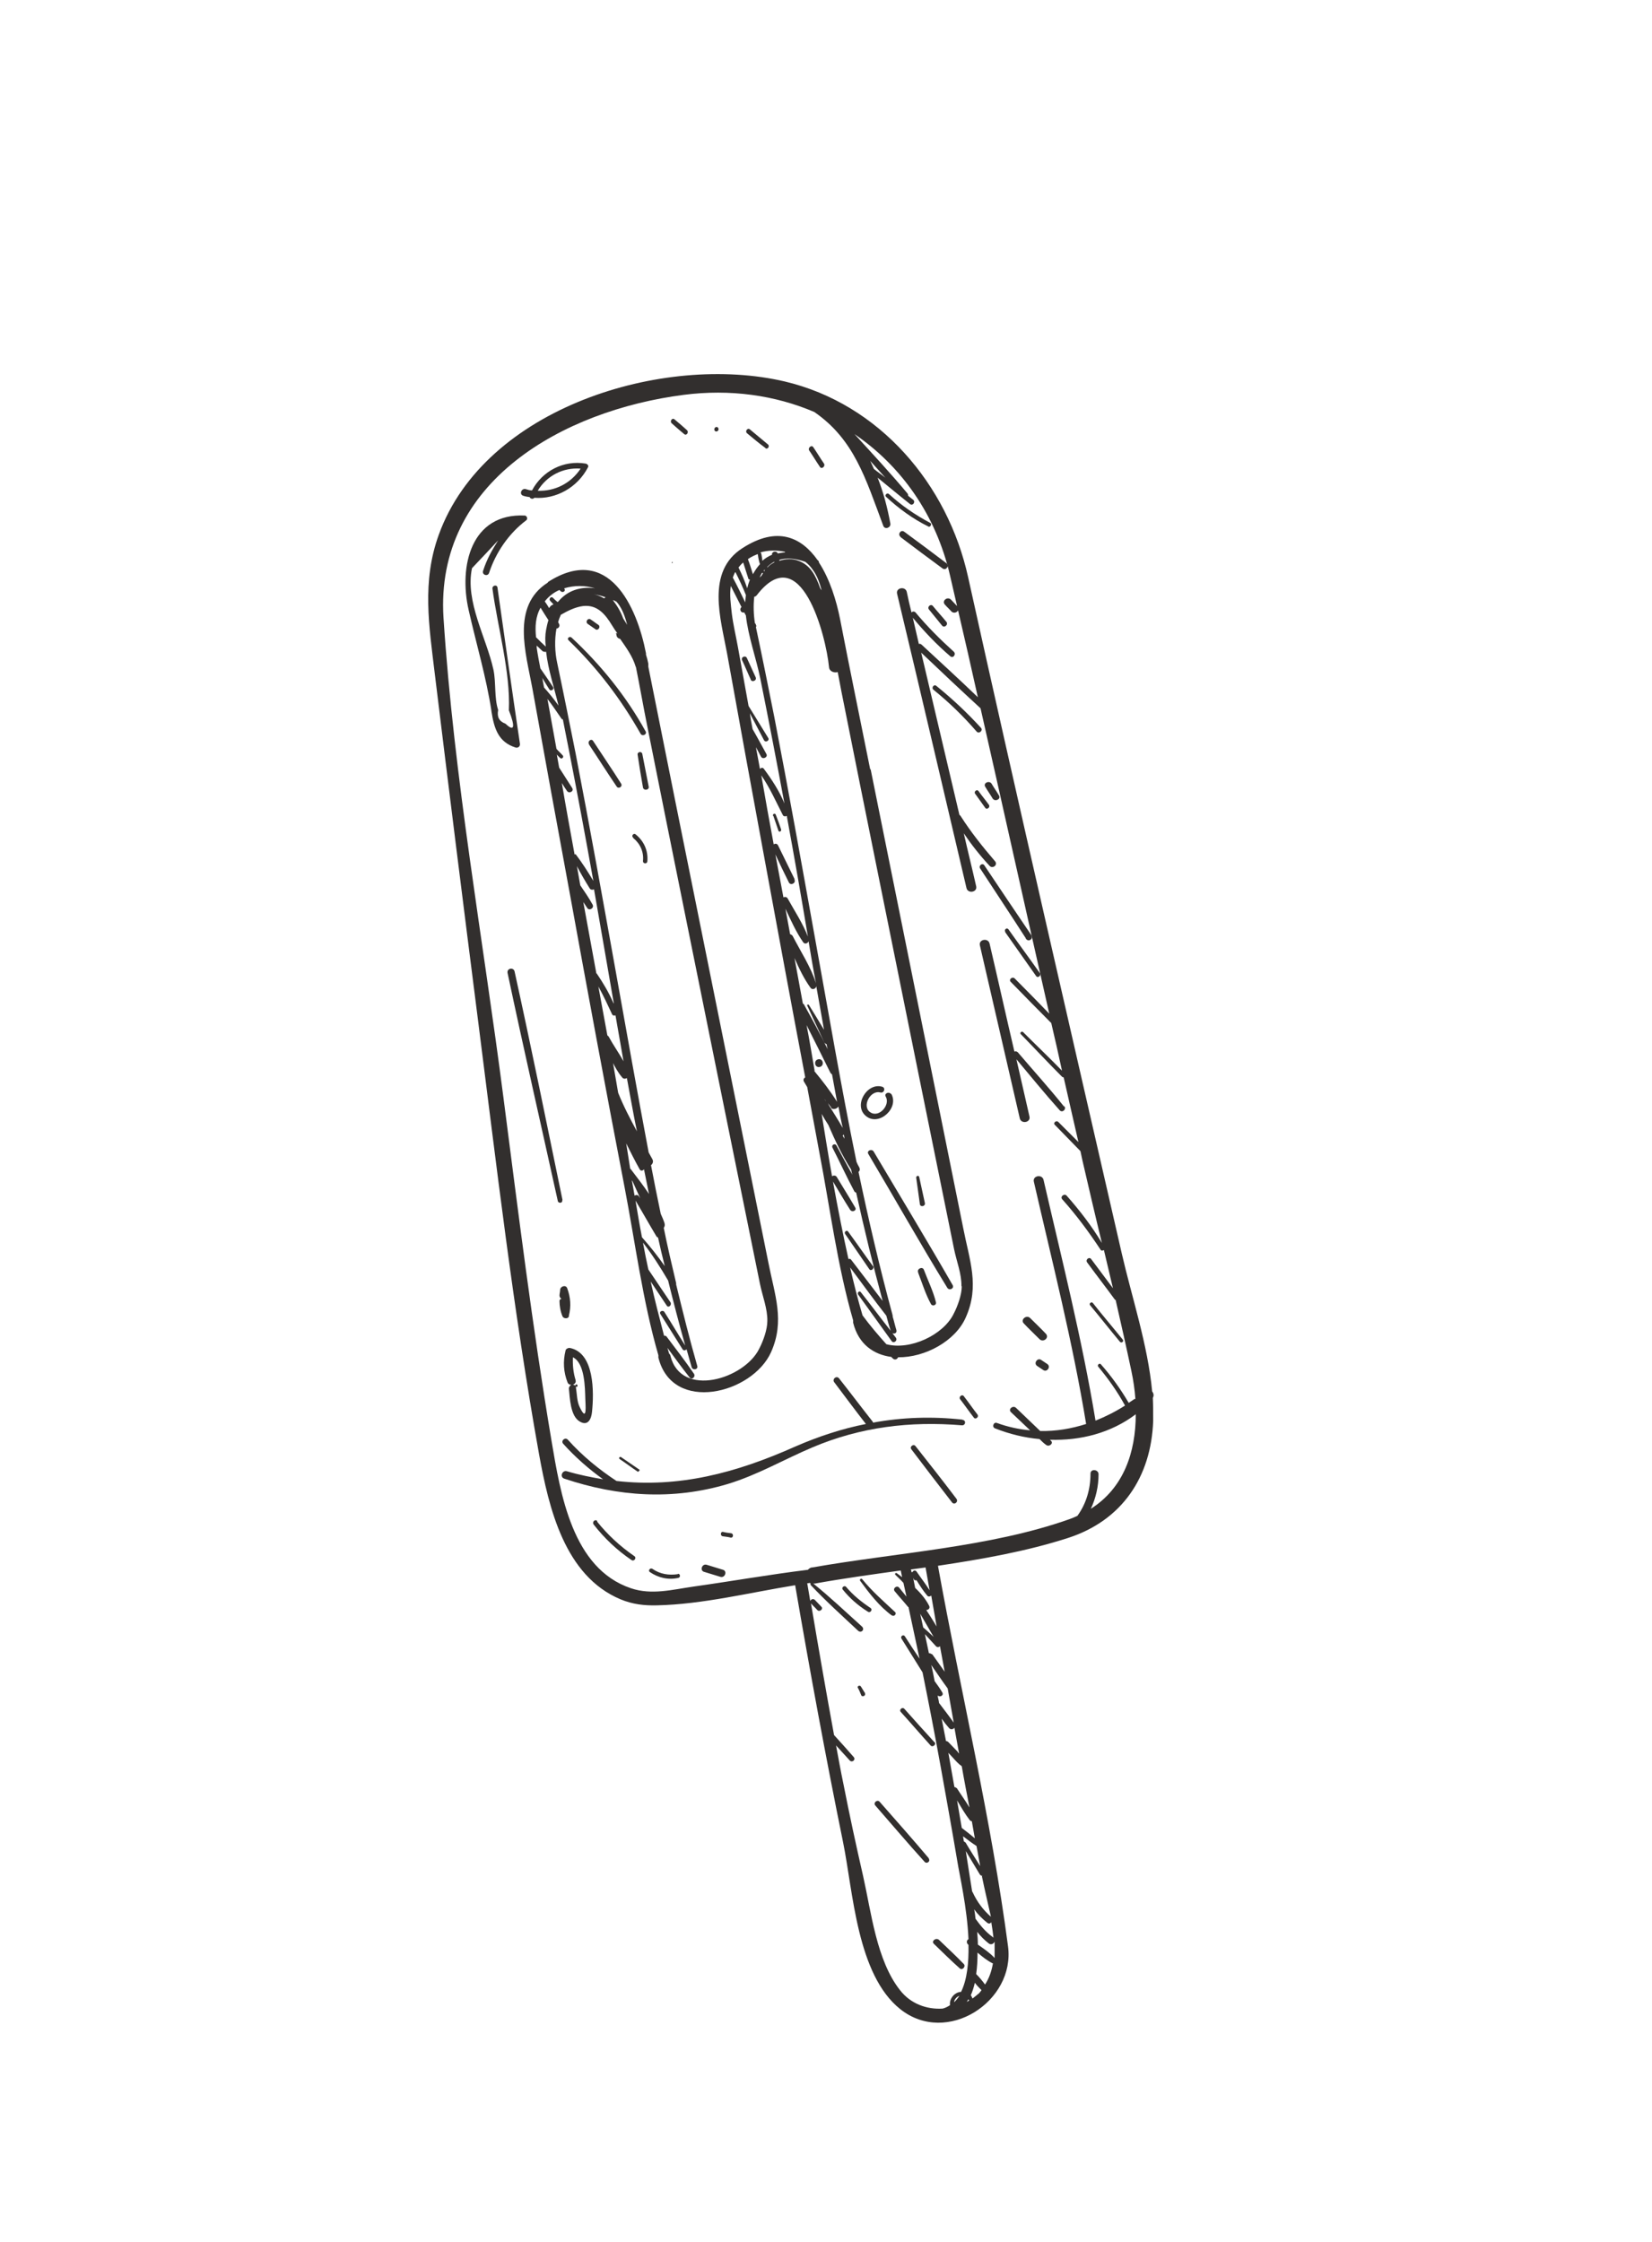 <?xml version="1.0" encoding="UTF-8"?>
<svg id="Capa_1" data-name="Capa 1" xmlns="http://www.w3.org/2000/svg" viewBox="0 0 49.28 66.88">
  <defs>
    <style>
      .cls-1 {
        fill: #322f2e;
      }
    </style>
  </defs>
  <path class="cls-1" d="M16.34,17.38c-1.1.7-.65,2.11-.46,3.15.37,2.05.74,4.09,1.12,6.14.53,2.92,1.07,5.83,1.63,8.74.32,1.66.54,3.4,1.01,5.02,0,.02,0,.04,0,.07.42,1.68,2.8,1.08,3.36-.16.42-.94.11-1.7-.08-2.68-.92-4.56-1.84-9.12-2.76-13.68-.27-1.36-.55-2.73-.82-4.09,0-.03,0-.06,0-.09-.02-.1-.04-.18-.07-.27,0-.01,0-.02,0-.04-.27-1.4-1.12-3.28-2.92-2.13ZM16.12,18.12c.08.13.16.26.24.38-.03.09-.05.19-.07.29-.03.16-.03.33-.01.5-.1-.09-.2-.19-.29-.28-.03-.31-.02-.61.14-.89ZM18.27,31.68c.08.16.17.32.28.45.04.06.1.06.15.03.1.53.19,1.06.3,1.59-.2-.37-.4-.75-.56-1.15-.05-.31-.11-.62-.16-.93ZM18.12,30.9c-.09-.49-.18-.98-.27-1.47.15.27.28.55.41.83.02.04.06.04.1.03.08.46.16.92.24,1.37-.14-.25-.31-.49-.44-.73-.01-.02-.02-.03-.04-.04ZM18.3,29.93c-.13-.31-.31-.61-.5-.89,0,0,0,0-.01,0-.13-.71-.26-1.42-.39-2.13.04.06.08.12.12.18.06.09.21,0,.16-.1-.11-.2-.24-.39-.37-.58-.03-.19-.07-.38-.1-.57.12.23.25.45.38.66.03.05.09.05.13.03.2,1.13.39,2.26.59,3.4ZM17.14,25.49c-.13-.71-.26-1.42-.38-2.13.05.08.1.16.15.23.06.1.22.02.16-.08-.13-.2-.26-.41-.39-.61-.02-.13-.05-.26-.07-.39.03.03.06.07.1.1.04.05.12-.02.08-.07-.06-.07-.13-.13-.19-.2,0,0,0,0,0,0-.09-.5-.18-.99-.27-1.49.15.19.28.39.42.59.01.02.03.02.04.02.25,1.25.49,2.51.72,3.77.06.35.13.7.19,1.05-.16-.27-.34-.55-.53-.8ZM18.86,35.22c.08.18.16.35.24.53-.01-.02-.03-.04-.04-.06-.03-.05-.09-.05-.13-.02-.03-.15-.05-.3-.08-.45ZM18.81,34.87s0,0-.01,0c-.04-.26-.08-.51-.12-.76.13.26.26.52.4.77.03.06.1.05.13,0,.05.25.1.49.15.74-.17-.26-.37-.51-.55-.75ZM16.18,20.23c.07.12.14.23.21.34.04.06.15,0,.11-.07-.12-.19-.25-.37-.38-.56-.04-.2-.08-.41-.11-.62,0-.02,0-.04,0-.06l.18.17s.07.03.1.01c.06.54.25,1.1.37,1.61-.13-.19-.28-.37-.43-.54-.01-.07-.03-.14-.04-.21,0-.03-.01-.06-.02-.09ZM18.96,35.82c.21.35.41.71.62,1.06.01.02.03.03.05.04.06.28.13.57.2.85-.21-.3-.44-.59-.68-.86-.07-.36-.13-.72-.19-1.08ZM18.35,17.94s.02,0,.03,0c.02.02.04.05.06.07.14.19.21.41.27.63-.04-.06-.08-.13-.12-.19-.07-.2-.18-.38-.31-.55.03.01.05.02.08.03ZM18.38,18.88s0,.04.01.06c0,.07.06.11.11.12.18.26.37.52.46.82,0,0,0,.01.01.02.12.59.22,1.18.34,1.77.75,3.77,1.52,7.54,2.28,11.31.36,1.77.72,3.55,1.08,5.32.07.35.23.75.22,1.11,0,.25-.12.59-.24.82-.44.91-2.33,1.49-2.65.22,0-.03-.02-.05-.04-.07-.02-.06-.03-.11-.05-.17.22.3.43.59.66.88.07.09.19-.02.13-.11-.26-.38-.54-.74-.81-1.1-.02-.03-.05-.04-.08-.03-.14-.54-.28-1.07-.4-1.62.16.24.32.48.48.72.05.08.16-.02.11-.1-.22-.33-.44-.65-.66-.98-.06-.27-.11-.53-.16-.8.28.36.52.74.75,1.13.16.65.33,1.3.51,1.94-.21-.33-.41-.67-.62-1-.04-.07-.17-.02-.12.06.22.35.44.7.66,1.05.03.05.09.04.12,0,.05.18.1.35.15.53.03.11.2.08.17-.03-.23-.8-.43-1.61-.63-2.43,0,0,0-.02,0-.03,0,0,0,0,0-.01-.13-.55-.26-1.1-.37-1.65.03-.04.04-.09.02-.15-.03-.09-.07-.18-.11-.27-.1-.48-.2-.97-.29-1.45.05-.04.08-.11.04-.18-.04-.07-.07-.13-.11-.2-.34-1.8-.66-3.6-.98-5.39-.39-2.17-.78-4.35-1.2-6.52-.18-.9-.36-1.8-.55-2.7-.07-.32-.08-.69-.02-1.02.06,0,.11-.07.08-.13-.01-.02-.02-.04-.03-.06.02-.08.05-.15.08-.22.21-.12.43-.23.66-.26.43-.05.67.25.87.58.05.08.1.16.16.24ZM18.02,17.85c-.1-.06-.2-.1-.3-.12.11.02.22.04.35.09-.02,0-.03.02-.05.03ZM16.65,17.95s-.01,0-.02.01c-.05-.04-.1-.09-.14-.13-.05-.05-.13.04-.08.09.03.04.07.07.1.11-.02.01-.04.02-.06.03-.03.02-.05.05-.07.08-.04-.07-.08-.13-.13-.2.12-.15.27-.27.44-.34.01.01.02.03.04.04.05.05.15,0,.11-.07,0,0,0-.01-.01-.02.3-.09.62-.09.92,0-.44-.06-.83.07-1.1.4Z"/>
  <path class="cls-1" d="M25.96,22.96c-.3-1.5-.61-2.99-.9-4.49-.11-.56-.31-1.2-.63-1.69,0-.03-.01-.05-.04-.07,0,0,0,0,0,0-.48-.68-1.2-1.03-2.24-.36-1.1.7-.65,2.11-.46,3.15.37,2.05.74,4.09,1.12,6.14.4,2.17.8,4.34,1.21,6.5-.05.03-.07.08-.03.14.03.05.06.1.09.15.12.65.24,1.3.36,1.94.32,1.66.54,3.4,1.01,5.02,0,.02,0,.04,0,.07.16.64.61.95,1.14,1.02.02.02.03.04.05.05.05.05.13.02.15-.04.8.01,1.71-.48,2.02-1.19.42-.94.11-1.7-.08-2.68-.92-4.56-1.84-9.12-2.76-13.68ZM24.01,16.75c.09.07.17.15.23.24.14.19.21.4.27.62-.02-.03-.04-.05-.05-.08-.12-.34-.28-.67-.64-.8-.18-.07-.39-.06-.57,0,0,0,0-.02,0-.03.21-.06.46-.05.77.06ZM23.42,16.48c-.07,0-.15.02-.22.03-.03-.09-.19-.06-.17.04,0,0,0,0,0,0-.1.04-.2.1-.29.18,0-.07-.02-.14-.03-.21,0-.02-.02-.03-.03-.04.24-.07.49-.07.73-.02ZM23.11,16.77c-.08.04-.16.09-.22.16,0,0,0-.02,0-.02.06-.06.13-.11.2-.15,0,0,.01.01.02.02ZM22.78,17.03s.02-.03.03-.04c0,.01,0,.02,0,.03,0,0-.01.02-.02.03,0,0,0-.02,0-.02ZM22.76,17.1s-.03.05-.04.07c-.02.02-.04.04-.06.06.02-.05.04-.09.07-.14,0,0,.01,0,.02,0ZM22.61,16.52s-.01.02,0,.04c.01.09.03.18.06.27-.08.09-.15.19-.21.3-.05-.15-.09-.3-.15-.45.1-.07.21-.12.32-.16ZM22.17,16.78c.05.16.1.31.15.47,0,.03.03.04.05.04-.03.08-.06.17-.08.26-.07-.21-.16-.42-.26-.62.04-.05.08-.1.13-.14ZM24.3,31.94c-.08-.46-.15-.91-.24-1.36.24.47.47.94.71,1.42.01.02.03.04.05.05.05.27.1.55.15.82-.2-.32-.43-.62-.68-.92ZM24.63,32.84s0,0,0,0c-.01-.02-.03-.04-.04-.06.02.02.03.04.05.07ZM23.7,26.22c-.16-.33-.33-.67-.49-1-.03-.06-.09-.06-.13-.03-.13-.69-.25-1.37-.37-2.06.26.38.43.77.64,1.18.02.05.08.05.12.03.22,1.2.43,2.4.63,3.6-.15-.39-.4-.77-.6-1.13-.03-.06-.09-.06-.13-.04-.08-.43-.16-.86-.24-1.28.13.28.26.55.4.83.05.11.22.03.17-.08ZM23.96,28.11c.05.07.14.03.16-.03.07.42.14.84.22,1.25-.15-.48-.46-.95-.69-1.4-.02-.04-.05-.05-.08-.06-.05-.25-.09-.51-.14-.76.16.34.32.7.53,1ZM24.59,31.1s.04.05.07.05c0,.05.02.1.03.15-.22-.45-.46-.89-.7-1.32,0-.02-.02-.03-.04-.04-.08-.45-.17-.91-.25-1.36.14.32.29.63.48.89.05.07.16.03.17-.05.08.43.15.86.23,1.3-.15-.25-.3-.5-.45-.74-.02-.03-.07,0-.05.02.17.37.34.73.51,1.1ZM24.39,32.47c.04.06.07.12.11.17-.04-.06-.07-.11-.11-.17,0,0,0,0,0,0ZM24.78,33.04c.06.08.19.04.23-.03.04.21.08.43.13.64-.13-.23-.28-.46-.42-.69,0-.02-.02-.04-.02-.05.03.04.06.09.1.13ZM25.17,33.85s.02.08.02.12c-.02-.03-.03-.06-.05-.09,0-.01.02-.02.02-.03ZM21.94,17.07c.11.22.22.45.31.68-.01.07-.01.15-.02.22-.12-.25-.24-.5-.37-.74.02-.05.04-.11.07-.16ZM21.83,18.3c-.03-.28-.07-.55-.03-.82.11.21.21.42.32.63-.07.05-.03.18.07.16,0,0,0,0,.01,0,.02.03.03.06.05.09.07.63.31,1.29.43,1.88.25,1.24.49,2.49.72,3.73-.15-.37-.38-.72-.61-1.03-.03-.05-.09-.04-.12,0-.04-.22-.08-.44-.12-.65.05.09.1.19.15.28.05.1.22.02.16-.08-.14-.25-.27-.5-.41-.74-.03-.16-.06-.31-.08-.47.14.27.28.53.42.8.04.08.17.02.13-.06-.2-.32-.39-.64-.59-.96-.11-.59-.21-1.18-.32-1.77-.06-.33-.14-.66-.18-.99ZM24.85,35.25c.17.28.33.56.51.84.06.09.21.02.15-.07-.18-.31-.37-.61-.55-.91-.03-.05-.1-.05-.14-.02-.11-.62-.21-1.24-.31-1.86.06.11.13.22.2.33.2.46.41.91.68,1.33.01.05.02.11.04.16-.16-.29-.32-.58-.48-.88-.04-.07-.15-.02-.12.06.22.43.42.87.65,1.3.01.03.04.04.06.05.24,1.08.5,2.16.79,3.23-.31-.41-.63-.82-.94-1.23-.02-.03-.05-.03-.08-.02-.17-.76-.32-1.53-.46-2.3ZM28.69,38.37c0,.25-.12.59-.24.82-.31.64-1.31,1.1-2.01.91-.25-.28-.49-.56-.71-.86-.14-.47-.26-.95-.37-1.43.36.48.71.97,1.08,1.44.04.15.08.3.13.45-.3-.38-.59-.77-.89-1.15-.04-.06-.12.01-.08.07.33.46.67.93,1,1.39.06.08.19-.02.12-.11-.03-.04-.07-.09-.1-.13.06.03.14,0,.12-.09-.04-.13-.07-.27-.11-.4,0-.02,0-.04-.01-.07,0,0,0,0,0,0-.38-1.4-.71-2.82-1.01-4.25.04-.03.05-.08.02-.14-.03-.05-.06-.11-.08-.16-.46-2.24-.84-4.49-1.25-6.74-.39-2.17-.78-4.35-1.2-6.52-.18-.9-.36-1.8-.55-2.69.01-.02.02-.04,0-.07,0-.02-.02-.04-.03-.05-.04-.25-.05-.53-.02-.79.03,0,.06-.02.08-.05,1.31-1.69,2.06,1.21,2.15,2.15.01.13.15.18.26.15.04.19.07.39.11.58.75,3.77,1.52,7.54,2.28,11.31.36,1.77.72,3.55,1.08,5.32.07.35.23.75.22,1.11Z"/>
  <path class="cls-1" d="M28.71,42.35c-.91-.1-1.8-.07-2.67.09,0,0,0-.01,0-.02-.34-.43-.67-.87-1.01-1.3-.08-.1-.22.03-.14.12.31.41.62.83.94,1.24-.71.14-1.41.37-2.1.67-1.79.8-3.49,1.24-5.34,1.03-.53-.35-1.02-.75-1.45-1.23-.08-.09-.22.03-.14.12.36.4.76.75,1.19,1.06-.35-.06-.71-.13-1.08-.24-.14-.04-.22.17-.08.22,1.61.54,3.24.65,4.88.16.89-.27,1.67-.73,2.52-1.09,1.44-.61,2.91-.79,4.47-.66.11,0,.12-.15.02-.16Z"/>
  <path class="cls-1" d="M33.46,37.38c-1.54-6.72-3.09-13.43-4.58-20.16-.61-2.77-2.64-5.17-5.47-5.84-3.62-.85-8.95.78-10.32,4.57-.51,1.4-.29,2.73-.12,4.15.42,3.45.85,6.89,1.29,10.34.55,4.31,1.05,8.65,1.82,12.94.29,1.6.76,3.63,2.43,4.33.36.15.71.19,1.09.18,1.36-.03,2.76-.38,4.12-.6.44,2.56.91,5.12,1.43,7.67.3,1.47.41,3.95,1.71,4.98,1.39,1.1,3.43-.24,3.21-1.88-.5-3.79-1.41-7.58-2.09-11.35,1.33-.2,2.64-.43,3.88-.83,1.61-.52,2.48-1.82,2.54-3.49,0-.23,0-.46-.01-.69.04-.07.02-.14-.02-.19-.13-1.39-.61-2.82-.91-4.13ZM28.46,59.73c.01-.08.07-.16.16-.19-.05.07-.1.14-.16.19ZM28.35,59.81c-.07.05-.15.09-.23.11-.47.03-.96-.14-1.28-.56-.69-.88-.85-2.31-1.09-3.38-.21-.92-.41-1.84-.59-2.76-.08-.38-.15-.77-.22-1.15.14.15.27.3.41.45.07.07.18-.02.12-.1-.19-.22-.39-.44-.59-.66-.24-1.31-.47-2.63-.69-3.94,0,0,0,0,0,.01.06.07.13.13.19.2.07.07.19-.03.12-.1l-.19-.2c-.05-.05-.12-.02-.14.03-.03-.18-.06-.36-.09-.53.02,0,.05,0,.07-.01.01,0,.02.01.03.02,0,.01-.01.03,0,.04.45.48.94.92,1.42,1.37.09.08.21-.04.11-.13-.48-.43-.95-.88-1.45-1.28.02,0,.03,0,.05,0,.83-.15,1.7-.27,2.56-.39.01.07.03.13.04.2-.05-.04-.11-.08-.16-.12-.03-.02-.07.02-.04.05.08.08.16.15.24.24.03.14.06.27.09.41-.07-.09-.15-.18-.22-.27-.07-.08-.2.03-.13.11.13.16.27.31.4.47,0,0,0,0,.01,0,.11.51.22,1.03.33,1.54-.15-.22-.3-.45-.44-.67-.04-.06-.14,0-.1.07.21.34.42.67.63,1.01.19.94.37,1.87.54,2.81.17.95.34,1.89.5,2.84.06.38.29,1.37.33,2.31-.05.02-.07.1-.02.15,0,0,.01.01.02.02.01.53-.04,1.03-.22,1.4-.2.01-.36.21-.33.4ZM28.84,59.72s.03-.05.05-.08c0,.01.02.03.02.04-.02.01-.05.03-.07.04ZM29.18,59.48c-.05.05-.11.09-.17.14-.01-.03-.03-.07-.05-.1,0,0,0,0,0,0,.05-.11.09-.24.12-.37.06.08.13.15.2.22-.03.04-.06.08-.1.12ZM29.39,59.21c-.08-.11-.17-.22-.27-.32.03-.21.04-.42.04-.64.14.12.29.24.45.32,0,0,0,0,.01,0-.04.23-.11.44-.24.64ZM28.79,54.96s-.03-.03-.04-.03c0-.05-.02-.1-.02-.15.13.1.26.2.4.29.04.2.07.4.11.6-.15-.24-.3-.47-.44-.71ZM29.29,55.97c.08.39.18.81.27,1.21-.23-.2-.41-.44-.54-.72,0-.01-.01-.02-.02-.03-.06-.4-.13-.8-.19-1.21.14.23.28.47.42.7.02.03.05.04.08.04ZM28.69,54.53c-.05-.27-.09-.55-.14-.82.12.2.24.41.38.59.02.02.04.03.06.03.03.17.06.34.09.51-.13-.11-.26-.21-.39-.31ZM28.53,53.34s-.03-.03-.06-.03c-.06-.34-.12-.68-.18-1.02.05.05.09.1.14.15.08.09.16.18.26.25.07.41.15.82.23,1.23-.12-.2-.26-.39-.38-.58ZM28.58,52.27c-.1-.1-.19-.2-.29-.3-.02-.02-.04-.03-.07-.03-.04-.22-.09-.45-.13-.67.07.1.14.19.22.28.05.06.13.04.16-.01.05.26.09.51.14.77-.01-.01-.02-.02-.04-.04ZM28.01,50.78s0,0,0,0c-.01-.07-.03-.13-.04-.2.07.06.19,0,.14-.09-.07-.12-.15-.23-.23-.34-.03-.16-.06-.32-.1-.48.16.23.32.47.49.7.06.34.12.68.18,1.02-.14-.2-.29-.39-.44-.59ZM27.8,49.35s-.06-.04-.09-.03c-.04-.19-.08-.38-.12-.57.11.12.22.24.33.36.04.04.09.03.12,0,.05.25.09.51.14.76-.12-.17-.25-.35-.37-.52ZM27.54,48.55c-.03-.14-.06-.27-.09-.41.13.23.27.46.4.69-.1-.09-.2-.19-.31-.28ZM27.63,48.03c.06,0,.12-.05.09-.12-.1-.2-.25-.38-.42-.54-.02-.1-.04-.2-.06-.3,0,.01.02.03.02.04.02.04.06.04.08.03.1.16.2.32.32.46.03.04.08.03.12,0,.05.31.11.61.16.92-.1-.16-.2-.33-.31-.49ZM27.34,46.88c-.04-.05-.1-.03-.12.02-.01,0-.02,0-.03,0,0-.03-.01-.06-.02-.08.15-.02.3-.04.44-.06.04.23.08.46.12.68-.12-.19-.26-.37-.39-.56ZM29.66,58.4c-.14-.15-.32-.27-.49-.39,0-.13-.01-.26-.02-.38.1.13.22.25.35.35.07.05.15,0,.17-.06,0,.16,0,.33,0,.49ZM29.65,57.82s-.02-.02-.03-.03c-.21-.15-.37-.34-.52-.55-.01-.1-.02-.19-.04-.28.11.15.24.28.39.4.05.04.1.02.12-.02.03.17.05.33.07.5ZM33.85,41.73c-.06.04-.12.08-.18.12-.24-.41-.52-.8-.83-1.15-.04-.05-.12.02-.08.07.3.36.57.74.8,1.16-.28.18-.58.33-.88.45-.4-2.42-1-4.79-1.55-7.18-.04-.18-.33-.13-.29.05.55,2.4,1.16,4.79,1.56,7.23-.44.14-.9.22-1.37.21-.24-.23-.48-.46-.72-.69-.09-.09-.25.04-.15.13.19.18.38.36.57.54-.33-.03-.66-.1-.99-.22-.1-.04-.16.12-.06.16.43.17.88.28,1.33.32.06.06.12.12.19.17.09.08.24-.04.15-.12,0,0-.02-.02-.03-.03.91.03,1.82-.2,2.56-.76,0,1.13-.36,2.2-1.34,2.82.15-.32.23-.67.23-1.03,0-.15-.24-.17-.24-.02,0,.47-.13.9-.39,1.26-.08.04-.16.07-.24.1-2.37.84-5.18,1-7.67,1.44-.06,0-.1.04-.13.07-1.14.14-2.27.34-3.41.5-.63.09-1.25.26-1.87.05-1.75-.59-2.1-2.81-2.37-4.41-.57-3.39-.99-6.81-1.43-10.21-.61-4.74-1.48-9.56-1.79-14.33-.26-4.07,3.59-6.19,7.16-6.65,1.39-.18,2.73.01,3.9.51,1.19.82,1.53,1.98,2.06,3.4.05.12.23.05.21-.07-.09-.49-.21-.94-.38-1.37.32.26.64.53.97.79.08.06.17-.07.09-.13-.05-.04-.1-.08-.15-.12,0-.02,0-.05-.02-.07-.51-.61-1.05-1.19-1.58-1.77,1.39.95,2.43,2.4,2.85,4.22.07.3.14.61.21.91-.06-.06-.12-.13-.18-.19-.11-.11-.29.04-.18.15.06.07.13.13.19.2.07.07.17.03.2-.03.2.86.4,1.73.59,2.59-.55-.53-1.12-1.05-1.68-1.57-.02-.02-.05-.03-.08-.02-.06-.26-.12-.52-.18-.78.34.41.71.8,1.12,1.15.09.07.18-.07.1-.14-.41-.37-.79-.75-1.14-1.17-.04-.04-.09-.03-.12,0-.05-.2-.1-.41-.14-.61-.04-.18-.33-.13-.29.05.7,2.92,1.38,5.85,2.07,8.78.04.18.33.13.29-.05-.12-.53-.25-1.05-.37-1.58.23.34.49.67.77.97.09.1.26-.03.16-.14-.37-.43-.72-.87-1.02-1.34-.01-.02-.02-.03-.04-.04-.38-1.61-.76-3.23-1.14-4.84.59.56,1.17,1.11,1.77,1.66.69,3.04,1.36,6.07,2.05,9.11-.34-.35-.68-.7-1.03-1.05-.07-.07-.19.03-.12.1.4.41.8.82,1.21,1.23.11.47.22.95.32,1.42-.38-.39-.77-.76-1.16-1.15-.04-.04-.11.02-.07.06.41.42.81.85,1.23,1.27.01.01.03.02.05.02.15.65.29,1.29.44,1.93l-.6-.6c-.06-.06-.17.03-.1.09l.76.78c.02.09.04.19.06.28.19.82.38,1.64.58,2.46-.3-.5-.66-.97-1.05-1.41-.07-.08-.21.03-.13.11.42.47.79.97,1.14,1.5.02.04.07.03.1.01.09.38.18.76.27,1.14-.22-.29-.43-.58-.65-.87-.06-.08-.18.02-.12.1.27.37.55.73.82,1.1,0,.01.02.02.03.02.16.7.32,1.41.47,2.12.06.28.1.56.12.84ZM25.96,13.75c.15.17.3.33.45.5-.11-.09-.23-.17-.34-.26-.04-.08-.07-.16-.11-.24Z"/>
  <path class="cls-1" d="M22.39,20.27c.04.1.2.03.15-.07-.09-.19-.17-.38-.26-.57-.04-.09-.19-.03-.14.07.09.19.17.39.26.58Z"/>
  <path class="cls-1" d="M31.74,33.01c-.44-.55-.92-1.08-1.38-1.62-.03-.03-.07-.03-.1-.02-.25-1.07-.49-2.15-.74-3.22-.04-.18-.33-.13-.29.05.4,1.72.79,3.44,1.19,5.16.04.18.33.13.29-.05-.13-.57-.26-1.14-.39-1.71.43.51.85,1.03,1.29,1.52.08.09.21-.03.14-.12Z"/>
  <path class="cls-1" d="M25.97,47.97c-.27-.18-.52-.38-.73-.63-.05-.06-.15.02-.1.08.21.26.46.48.75.66.07.05.15-.06.08-.11Z"/>
  <path class="cls-1" d="M26.61,48.19c.06.05.15-.05.09-.1-.34-.32-.68-.61-.98-.98-.03-.04-.09.01-.06.05.27.37.57.76.94,1.03Z"/>
  <path class="cls-1" d="M26.86,16.02c.42.32.84.63,1.26.94.1.07.21-.08.11-.16-.42-.32-.84-.63-1.26-.94-.1-.07-.2.08-.11.15Z"/>
  <path class="cls-1" d="M27.69,15.71c.06.03.12-.08.06-.11-.45-.24-.86-.52-1.23-.86-.05-.05-.14.02-.09.08.38.35.8.66,1.27.89Z"/>
  <path class="cls-1" d="M29.26,21.71c-.41-.45-.86-.87-1.33-1.25-.07-.06-.16.06-.08.12.47.38.89.79,1.28,1.24.07.09.21-.03.13-.11Z"/>
  <path class="cls-1" d="M27.83,18.08c-.06-.08-.18.02-.12.1.13.16.26.32.39.48.07.09.2-.03.13-.11-.13-.16-.27-.31-.4-.47Z"/>
  <path class="cls-1" d="M30.6,28c.08.12.24.01.16-.11-.47-.69-.93-1.38-1.4-2.08-.06-.08-.18.02-.12.1.45.69.91,1.38,1.36,2.08Z"/>
  <path class="cls-1" d="M29.98,27.8c.31.44.62.88.93,1.32.05.07.16-.02.11-.09-.31-.44-.63-.87-.94-1.31-.05-.06-.14.02-.09.08Z"/>
  <path class="cls-1" d="M29.5,24.01c-.1-.14-.21-.27-.31-.41-.05-.07-.15.02-.1.08.1.14.2.28.3.42.05.07.16-.02.11-.09Z"/>
  <path class="cls-1" d="M29.39,23.47c.07.12.15.23.22.35.07.11.26.02.19-.09-.07-.12-.15-.23-.22-.35-.07-.11-.26-.02-.19.09Z"/>
  <path class="cls-1" d="M32.52,38.94c.3.36.59.73.89,1.09.05.05.13-.02.08-.07-.29-.36-.6-.72-.89-1.09-.04-.05-.13.02-.08.07Z"/>
  <path class="cls-1" d="M27.71,55.44c-.48-.57-.98-1.13-1.47-1.69-.07-.08-.2.03-.13.11.49.56.97,1.13,1.47,1.68.07.08.19-.02.12-.1Z"/>
  <path class="cls-1" d="M28.01,57.87c-.09-.08-.24.04-.15.12.26.25.51.5.77.73.08.07.19-.06.12-.13-.24-.25-.5-.49-.75-.73Z"/>
  <path class="cls-1" d="M25.81,50.52c-.04-.07-.09-.14-.13-.21-.03-.05-.12-.01-.09.04.04.07.07.14.1.22.03.07.15.01.11-.05Z"/>
  <path class="cls-1" d="M27.88,51.98c-.3-.33-.6-.66-.9-1-.06-.07-.17.02-.11.09.3.33.59.67.89,1,.06.07.18-.03.12-.1Z"/>
  <path class="cls-1" d="M20.05,16.76s-.02.04,0,.04.02-.04,0-.04Z"/>
  <path class="cls-1" d="M27.31,43.14c-.06-.08-.19.02-.12.1.4.53.8,1.05,1.21,1.58.07.09.2-.02.13-.11-.4-.53-.81-1.05-1.22-1.57Z"/>
  <path class="cls-1" d="M28.75,41.65c-.05-.07-.16.02-.11.09.14.18.27.37.41.55.05.07.16-.02.11-.09-.14-.18-.27-.37-.41-.55Z"/>
  <path class="cls-1" d="M19.02,43.91s.09-.04.05-.07c-.18-.12-.36-.25-.54-.37-.04-.03-.09.03-.04.06.18.12.35.25.53.37Z"/>
  <path class="cls-1" d="M23.07,24.34c.05.15.1.29.15.44.02.06.1.02.08-.04-.05-.15-.1-.29-.16-.44-.02-.05-.1-.02-.08.04Z"/>
  <path class="cls-1" d="M26.04,37.77c-.25-.34-.49-.69-.74-1.03-.04-.06-.13.01-.09.07.24.35.48.7.72,1.05.05.08.17-.02.11-.1Z"/>
  <path class="cls-1" d="M24.41,31.6c-.15.03-.11.26.04.23s.11-.26-.04-.23Z"/>
  <path class="cls-1" d="M20.41,12.95c.07.06.15-.06.08-.12-.12-.11-.25-.22-.37-.32-.07-.06-.15.06-.08.12.12.11.25.22.37.32Z"/>
  <path class="cls-1" d="M21.38,12.87c.09-.02.06-.15-.02-.13s-.06.15.02.13Z"/>
  <path class="cls-1" d="M22.83,13.37c.07.05.14-.06.08-.11-.18-.15-.36-.3-.54-.45-.07-.06-.16.06-.08.12.18.15.36.3.55.44Z"/>
  <path class="cls-1" d="M24.46,13.93c.05.08.17-.02.12-.1-.11-.16-.21-.33-.32-.49-.05-.08-.17.02-.12.1.11.16.21.33.32.49Z"/>
  <path class="cls-1" d="M17.82,45.38c-.06-.08-.17.02-.11.1.32.41.7.77,1.13,1.06.08.05.16-.07.08-.12-.42-.29-.79-.63-1.11-1.03Z"/>
  <path class="cls-1" d="M20.22,46.96c-.27.04-.53,0-.76-.16-.07-.04-.14.06-.07.1.25.17.55.24.85.17.07-.02.05-.13-.02-.12Z"/>
  <path class="cls-1" d="M21.57,46.83c-.16-.05-.33-.1-.49-.15-.14-.04-.21.17-.08.21.16.05.33.1.49.15.14.04.21-.17.08-.21Z"/>
  <path class="cls-1" d="M21.81,45.74c-.08-.01-.16-.02-.24-.04s-.09.12-.01.13c.08.01.16.02.24.04.08.01.09-.12.01-.13Z"/>
  <path class="cls-1" d="M31.06,40.57c-.11-.08-.24.1-.12.18.06.04.12.08.18.12.11.08.24-.1.12-.18-.06-.04-.12-.08-.18-.12Z"/>
  <path class="cls-1" d="M30.73,39.32c-.11-.11-.3.05-.19.16.15.16.31.31.47.47.11.11.3-.04.19-.16-.15-.16-.31-.31-.47-.47Z"/>
  <path class="cls-1" d="M14.66,21.22c.08.52.21.92.72,1.08.07.02.14-.03.13-.11-.23-1.55-.45-3.11-.67-4.66-.01-.1-.16-.07-.15.03.15,1.13.54,2.48.49,3.63.2.51.16.65-.1.4-.19-.07-.26-.2-.22-.41-.12-.36-.06-.82-.14-1.2-.21-.96-.85-2.03-.64-3.03.32-.34.58-.61.78-.83-.18.29-.33.54-.45.91-.04.12.14.18.18.06.2-.61.59-1.18,1.11-1.57.05-.04.02-.13-.04-.14-1.61-.08-1.98,1.51-1.68,2.82.23,1.02.52,1.98.68,3.01Z"/>
  <path class="cls-1" d="M15.61,14.79c.06.02.12.03.19.04.02.05.1.07.14.02.65.05,1.29-.31,1.6-.91.03-.05-.02-.1-.07-.11-.66-.11-1.29.22-1.6.8-.06,0-.13-.02-.19-.04-.13-.03-.2.16-.07.2ZM17.32,13.98c-.29.44-.77.68-1.28.66.27-.45.76-.7,1.28-.66Z"/>
  <path class="cls-1" d="M17.04,41.31s-.07.05-.07.11c.03.28.04.83.33.99.24.14.34-.08.36-.29.06-.58.08-1.77-.67-1.91-.05,0-.11.03-.12.08-.08.33-.06.64.06.95.02.05.06.07.1.07ZM17.17,41.17c-.07-.23-.09-.45-.08-.68.36.17.36.93.37,1.23,0,.16.07.76-.17.25-.08-.16-.08-.4-.11-.58,0-.01,0-.02-.01-.03,0,0,.02.02.03.01.05,0,.03-.08-.01-.07-.02,0-.03.02-.03.04-.02-.02-.04-.03-.07-.03.05-.02.1-.07.08-.13Z"/>
  <path class="cls-1" d="M16.97,39.25c.07-.28.05-.55-.05-.82-.04-.11-.2-.06-.21.04,0,.06-.02.12-.02.18,0,.04.03.08.06.1-.03,0-.06.02-.06.06,0,.15.03.32.09.46.03.07.17.08.19,0Z"/>
  <path class="cls-1" d="M16.78,35.8c-.47-2.28-.93-4.55-1.43-6.82-.03-.13-.23-.1-.21.04.48,2.27,1,4.54,1.5,6.81.02.08.15.06.13-.02Z"/>
  <path class="cls-1" d="M16.96,19.1c.86.83,1.56,1.75,2.15,2.79.05.09.2.02.15-.07-.58-1.05-1.33-1.98-2.21-2.8-.06-.05-.15.02-.09.08Z"/>
  <path class="cls-1" d="M26.06,34.35c-.06-.09-.21-.02-.16.07.79,1.33,1.55,2.68,2.36,4,.06.09.21.02.16-.08-.77-1.34-1.57-2.66-2.36-3.99Z"/>
  <path class="cls-1" d="M27.39,37.97c.12.31.22.64.38.93.04.08.17.04.15-.05-.08-.33-.24-.65-.36-.97-.04-.11-.22-.03-.17.08Z"/>
  <path class="cls-1" d="M27.59,35.89c-.06-.26-.11-.52-.17-.78-.01-.05-.09-.04-.09.02.04.26.07.52.11.79.01.1.17.07.15-.03Z"/>
  <path class="cls-1" d="M26.58,32.64c-.06-.09-.21-.02-.16.07.15.25-.2.65-.46.47-.26-.17,0-.67.3-.59.11.03.17-.13.06-.17-.46-.14-.88.57-.48.88.39.31,1-.26.74-.68Z"/>
  <path class="cls-1" d="M17.57,22.21c.28.42.55.85.83,1.26.05.07.18,0,.13-.09-.27-.43-.56-.85-.84-1.28-.06-.08-.17.02-.12.1Z"/>
  <path class="cls-1" d="M17.76,18.77c.08.06.17-.07.09-.13-.08-.05-.15-.11-.23-.16-.08-.06-.17.07-.09.13l.23.16Z"/>
  <path class="cls-1" d="M18.89,25c.21.17.32.42.29.69,0,.08.12.09.13.01.03-.32-.1-.61-.35-.81-.06-.05-.14.05-.07.1Z"/>
  <path class="cls-1" d="M19.02,22.51c.05.33.1.65.16.98.02.11.2.08.17-.03-.06-.32-.13-.65-.19-.97-.02-.09-.15-.06-.14.02Z"/>
</svg>